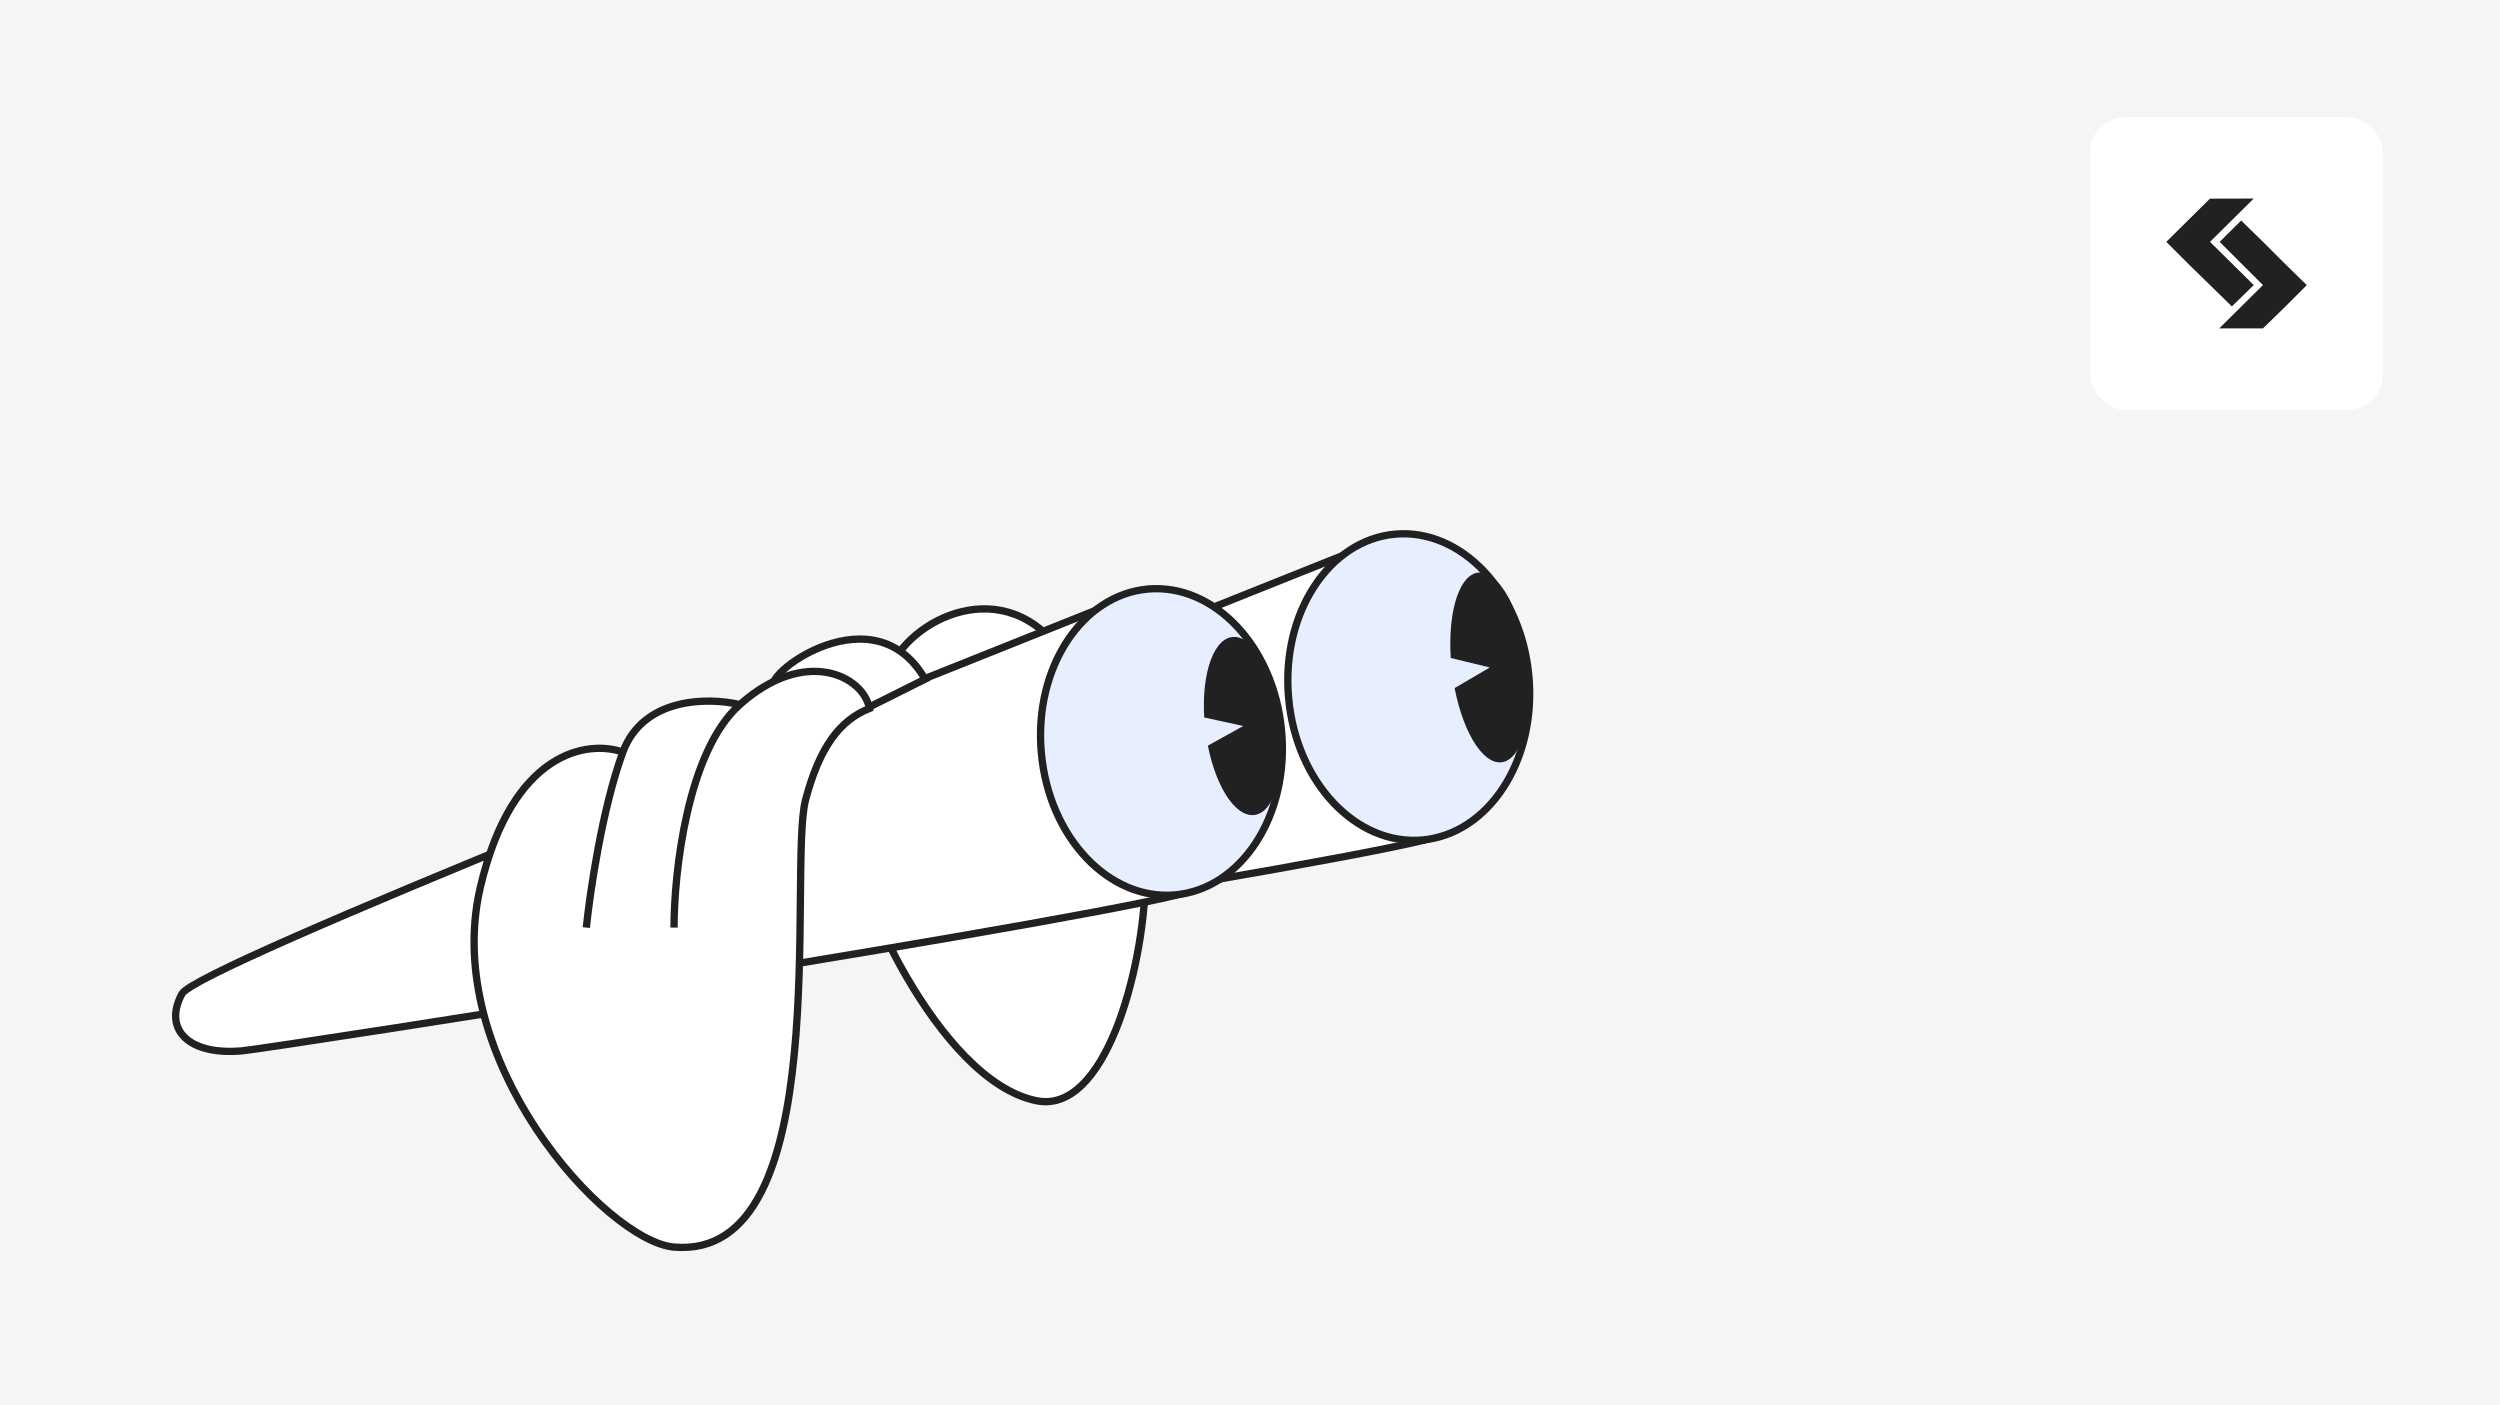 <svg width="427" height="240" viewBox="0 0 427 240" fill="none" xmlns="http://www.w3.org/2000/svg">
<rect width="427" height="240" fill="#F5F5F5"/>
<path d="M181.835 112.111C171.846 97.127 154.989 105.868 151.867 114.609L156.335 120.972C163.203 119.099 179.338 119.104 181.835 112.111Z" fill="white" stroke="#212121" stroke-width="1.249"/>
<path d="M177 188C188.753 190.42 195.215 165.766 195.631 150.782C174.82 147.868 146.534 139.844 146.035 144.339C145.411 149.958 160 184.5 177 188Z" fill="white" stroke="#212121" stroke-width="1.249"/>
<path d="M73.32 160.359C75.909 155.617 183.034 113.462 236.502 92.018C217.976 109.326 255.665 138.584 246.611 142.519C237.558 146.454 88.559 169.665 83.584 170.106C74.244 170.932 70.084 166.286 73.32 160.359Z" fill="white" stroke="#212121" stroke-width="1.249"/>
<path d="M238.301 91.231C249.508 90.24 259.847 100.966 261.136 115.536C262.425 130.106 254.13 142.48 242.924 143.472C231.717 144.463 221.378 133.738 220.089 119.168C218.8 104.598 227.095 92.223 238.301 91.231Z" fill="#E7EFFF" stroke="#212121" stroke-width="1.249"/>
<path d="M31.086 169.736C33.675 164.995 140.8 122.84 194.267 101.396C175.742 118.704 213.43 147.962 204.377 151.897C195.323 155.832 46.325 179.043 41.35 179.483C32.01 180.31 27.849 175.664 31.086 169.736Z" fill="white" stroke="#212121" stroke-width="1.249"/>
<path d="M196.067 100.609C207.273 99.618 217.612 110.344 218.902 124.914C220.191 139.484 211.895 151.858 200.689 152.85C189.483 153.841 179.144 143.116 177.855 128.546C176.566 113.976 184.861 101.601 196.067 100.609Z" fill="#E7EFFF" stroke="#212121" stroke-width="1.249"/>
<path d="M132.994 117.5C137.489 117.5 143.668 119.211 146.998 121.5L158 116C148.635 99.767 127.375 117.5 132.994 117.5Z" fill="white" stroke="#212121" stroke-width="1.249"/>
<path d="M126.364 120.348C137.602 110.358 147.501 115.5 148.501 121C143.501 123 140.001 127.5 137.599 136.581C134.516 148.238 143 215.399 115.122 213C103.5 212 75.168 180.909 82.036 151.565C87.53 128.09 100.558 126.383 106.385 128.464C109.881 118.974 121.161 119.099 126.364 120.348Z" fill="white"/>
<path d="M126.364 120.348C137.602 110.358 147.501 115.5 148.501 121C143.501 123 140.001 127.5 137.599 136.581C134.516 148.238 143 215.399 115.122 213C103.5 212 75.168 180.909 82.036 151.565C87.53 128.09 100.558 126.383 106.385 128.464M126.364 120.348C117.373 128.339 115.126 149.067 115.126 158.432M126.364 120.348C121.161 119.099 109.881 118.974 106.385 128.464M106.385 128.464C102.889 137.954 100.766 152.397 100.142 158.432" stroke="#212121" stroke-width="1.249"/>
<path d="M205.681 122.54C205.451 118.73 205.861 115.199 206.828 112.649C207.795 110.1 209.249 108.72 210.9 108.784C212.552 108.848 214.278 110.351 215.737 112.994C217.196 115.637 218.279 119.226 218.771 123.046C219.263 126.866 219.128 130.636 218.393 133.605C217.657 136.575 216.375 138.526 214.803 139.069C213.23 139.613 211.482 138.709 209.906 136.538C208.33 134.367 207.043 131.088 206.301 127.355L212.34 124.003L205.681 122.54Z" fill="#212121"/>
<path d="M247.789 112.389C247.528 108.331 247.91 104.575 248.857 101.869C249.805 99.163 251.249 97.705 252.902 97.786C254.555 97.868 256.295 99.482 257.776 102.308C259.257 105.133 260.371 108.963 260.894 113.034C261.417 117.105 261.313 121.118 260.601 124.273C259.889 127.429 258.621 129.495 257.052 130.061C255.482 130.627 253.725 129.651 252.131 127.327C250.536 125.003 249.221 121.502 248.448 117.521L254.466 114.001L247.789 112.389Z" fill="#212121"/>
<rect x="357" y="20" width="50" height="50" rx="6" fill="white"/>
<g clip-path="url(#clip0_2198_6966)">
<path d="M377.46 33.93L370 41.31L373.73 45.04L377.47 48.69L381.2 52.34L384.94 48.69L377.47 41.31L384.94 33.91L377.46 33.93ZM382.79 37.66L379.12 41.31L386.51 48.69L379.05 56.09H386.51L390.27 52.43L394 48.7L390.27 45.05L386.53 41.32L382.79 37.66Z" fill="#212121"/>
</g>
<defs>
<clipPath id="clip0_2198_6966">
<rect width="24" height="24" fill="white" transform="translate(370 33)"/>
</clipPath>
</defs>
</svg>
